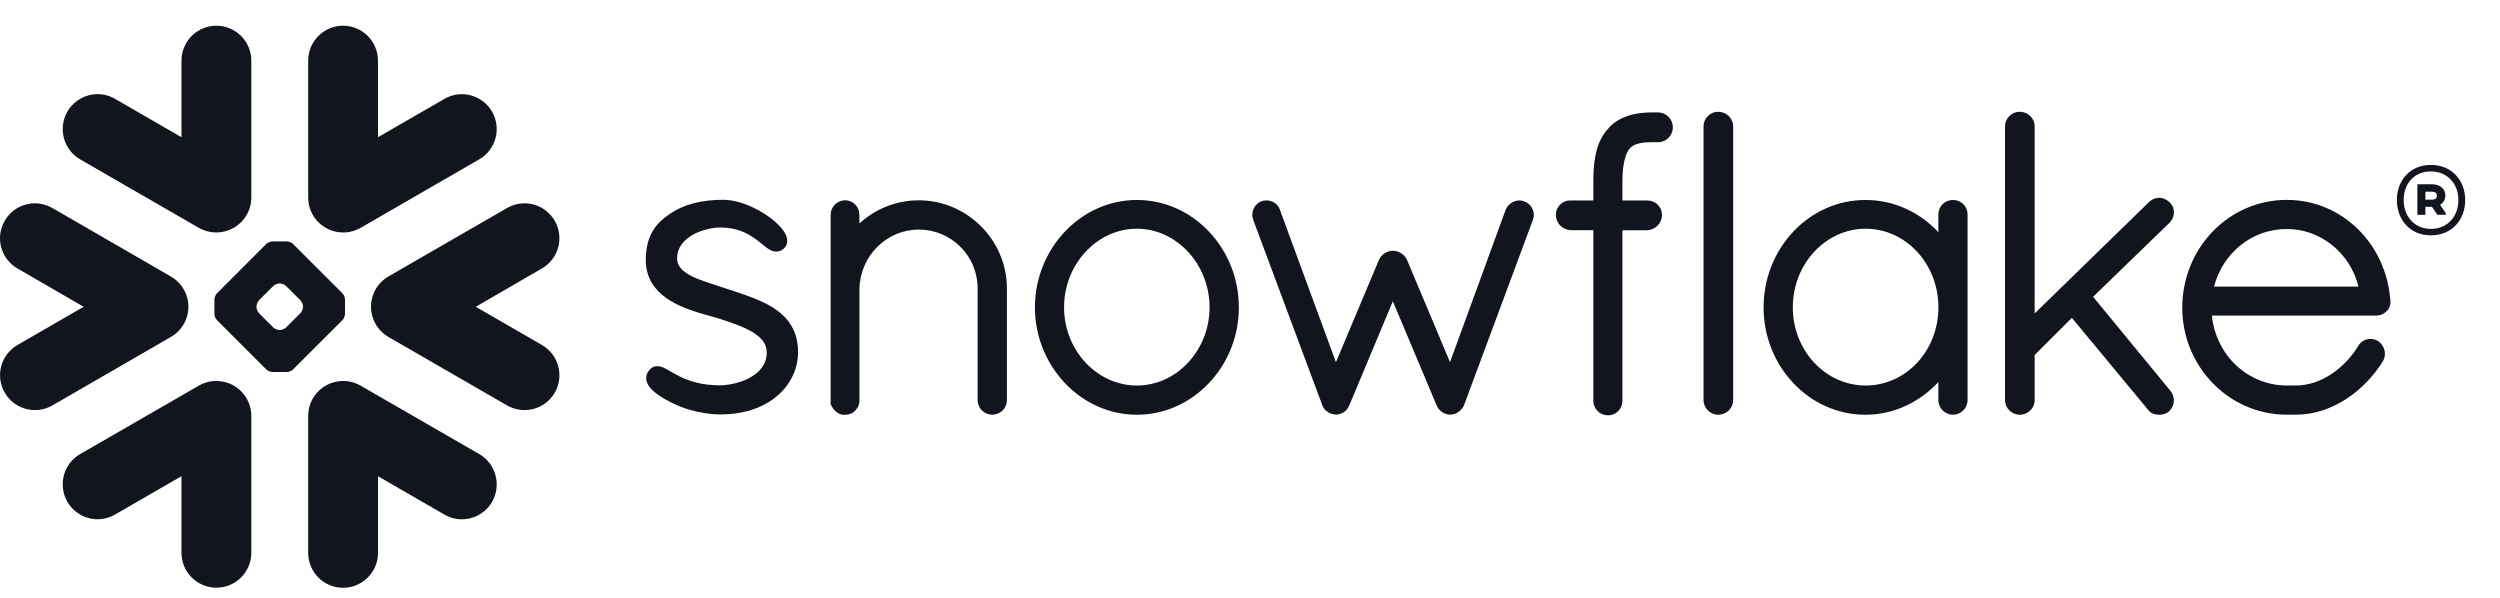 <svg width="138" height="33" viewBox="0 0 138 33" fill="none" xmlns="http://www.w3.org/2000/svg">
<g clip-path="url(#clip0_61_14804)">
<path d="M84.174 11.128C84.171 11.125 84.168 11.125 84.165 11.125C84.074 11.086 83.974 11.064 83.873 11.064C83.714 11.064 83.562 11.112 83.433 11.196C83.3 11.281 83.183 11.407 83.118 11.559V11.562L80.041 19.992L77.666 14.342H77.663C77.595 14.183 77.478 14.06 77.342 13.976C77.203 13.892 77.047 13.843 76.879 13.843C76.717 13.843 76.568 13.895 76.435 13.976C76.306 14.06 76.186 14.183 76.121 14.339L73.743 19.992L70.646 11.566C70.591 11.404 70.481 11.274 70.351 11.193C70.218 11.109 70.063 11.06 69.901 11.06C69.801 11.06 69.697 11.083 69.6 11.122H69.597L69.593 11.125C69.305 11.258 69.13 11.546 69.127 11.861C69.127 11.961 69.146 12.058 69.185 12.155L72.995 22.379V22.383C73.024 22.457 73.066 22.532 73.127 22.606C73.17 22.658 73.238 22.703 73.306 22.742C73.319 22.755 73.338 22.771 73.367 22.791C73.4 22.81 73.442 22.823 73.481 22.83C73.549 22.852 73.639 22.885 73.759 22.885C73.912 22.885 74.054 22.83 74.184 22.749C74.303 22.668 74.41 22.548 74.469 22.392L74.478 22.386L76.885 16.629L79.296 22.363H79.299C79.354 22.515 79.451 22.635 79.565 22.719C79.684 22.81 79.82 22.865 79.963 22.885H80.063C80.161 22.885 80.251 22.869 80.332 22.836C80.413 22.804 80.481 22.762 80.536 22.719C80.666 22.619 80.766 22.486 80.828 22.334V22.331L84.612 12.149C84.647 12.052 84.67 11.954 84.67 11.857C84.664 11.556 84.479 11.258 84.174 11.128ZM66.768 16.966C66.768 15.764 66.305 14.676 65.573 13.892C64.838 13.104 63.837 12.625 62.755 12.625C61.669 12.625 60.668 13.104 59.933 13.892C59.197 14.676 58.737 15.764 58.737 16.966C58.737 18.165 59.197 19.243 59.933 20.024C60.668 20.808 61.669 21.281 62.755 21.281C63.84 21.281 64.841 20.808 65.573 20.024C66.305 19.243 66.768 18.165 66.768 16.966ZM66.746 12.797C67.766 13.875 68.385 15.359 68.385 16.966C68.385 18.573 67.766 20.053 66.746 21.132C65.735 22.211 64.323 22.894 62.755 22.894C61.196 22.894 59.784 22.211 58.77 21.132C57.753 20.053 57.127 18.573 57.127 16.966C57.127 15.359 57.756 13.875 58.77 12.797C59.784 11.718 61.2 11.038 62.755 11.038C64.323 11.038 65.735 11.718 66.746 12.797ZM50.713 11.057C49.45 11.057 48.3 11.55 47.438 12.334V11.864C47.438 11.647 47.357 11.446 47.218 11.3C47.082 11.154 46.877 11.057 46.657 11.057C46.427 11.057 46.22 11.151 46.077 11.3C45.935 11.446 45.851 11.65 45.851 11.867V22.331L45.886 22.366V22.369C45.893 22.405 45.919 22.441 45.941 22.48C46.051 22.671 46.23 22.82 46.453 22.885L46.486 22.894H46.66C46.777 22.894 46.894 22.869 47.004 22.817C47.095 22.774 47.182 22.703 47.253 22.609C47.263 22.6 47.263 22.59 47.276 22.58C47.279 22.58 47.282 22.577 47.286 22.574C47.328 22.518 47.363 22.46 47.386 22.409C47.409 22.347 47.425 22.289 47.435 22.24L47.441 22.211V15.929C47.464 15.032 47.833 14.219 48.426 13.629C49.016 13.04 49.822 12.674 50.716 12.674C51.623 12.674 52.433 13.037 53.02 13.629C53.609 14.216 53.966 15.029 53.966 15.923V22.088C53.966 22.314 54.063 22.522 54.209 22.664C54.358 22.807 54.562 22.891 54.772 22.891C54.989 22.891 55.19 22.807 55.339 22.664C55.488 22.522 55.582 22.314 55.582 22.088V15.92C55.579 13.257 53.402 11.06 50.713 11.057ZM130.189 15.822C129.729 13.96 128.096 12.638 126.233 12.641C124.322 12.641 122.712 13.94 122.213 15.822H130.189ZM131.954 16.584V16.665C131.954 16.888 131.854 17.089 131.702 17.219C131.553 17.352 131.355 17.423 131.144 17.423H122.096C122.327 19.632 124.093 21.262 126.194 21.278H126.729C127.425 21.281 128.103 21.041 128.698 20.643C129.295 20.248 129.813 19.697 130.176 19.091C130.25 18.962 130.358 18.864 130.474 18.803C130.594 18.738 130.723 18.709 130.85 18.709C130.995 18.709 131.135 18.744 131.258 18.819L131.267 18.822L131.278 18.829C131.504 18.997 131.647 19.25 131.647 19.529C131.647 19.671 131.611 19.817 131.534 19.946V19.95L131.53 19.953C131.025 20.756 130.335 21.488 129.519 22.02C128.698 22.554 127.746 22.891 126.729 22.891H126.185C124.598 22.878 123.162 22.208 122.129 21.135C121.098 20.066 120.461 18.599 120.461 16.985C120.461 15.343 121.102 13.856 122.142 12.777C123.182 11.702 124.626 11.034 126.23 11.034C127.759 11.034 129.133 11.643 130.15 12.638C131.167 13.633 131.831 15.016 131.947 16.571L131.954 16.584ZM94.842 6.169C94.622 6.169 94.418 6.259 94.275 6.405C94.129 6.551 94.035 6.752 94.035 6.972V22.088C94.035 22.308 94.129 22.512 94.275 22.655C94.421 22.797 94.622 22.894 94.842 22.894C95.299 22.894 95.668 22.535 95.671 22.091V6.972C95.668 6.528 95.299 6.169 94.842 6.169ZM42.115 16.678C41.464 16.37 40.726 16.143 39.99 15.9C39.31 15.67 38.623 15.476 38.131 15.22C37.885 15.087 37.694 14.948 37.567 14.792C37.441 14.637 37.379 14.478 37.376 14.261C37.376 13.963 37.463 13.723 37.609 13.513C37.83 13.195 38.199 12.949 38.604 12.79C39.005 12.631 39.436 12.557 39.744 12.557C40.658 12.557 41.237 12.861 41.681 13.176C41.902 13.334 42.086 13.496 42.261 13.629C42.352 13.697 42.436 13.762 42.53 13.807C42.624 13.853 42.731 13.889 42.851 13.889C42.925 13.889 43 13.875 43.071 13.846C43.146 13.817 43.207 13.775 43.266 13.723C43.324 13.668 43.376 13.6 43.411 13.529C43.444 13.451 43.457 13.373 43.457 13.296C43.457 13.153 43.411 13.02 43.346 12.894C43.223 12.674 43.035 12.46 42.799 12.249C42.443 11.932 41.976 11.634 41.471 11.407C40.965 11.18 40.421 11.028 39.906 11.028C38.707 11.028 37.71 11.3 36.984 11.799C36.605 12.058 36.271 12.346 36.038 12.742C35.798 13.137 35.666 13.626 35.646 14.261C35.646 14.29 35.646 14.319 35.646 14.345C35.643 14.961 35.84 15.469 36.155 15.868C36.628 16.467 37.331 16.823 38.021 17.079C38.711 17.335 39.398 17.484 39.831 17.63C40.444 17.834 41.092 18.055 41.565 18.346C41.801 18.495 41.992 18.657 42.122 18.832C42.248 19.013 42.319 19.198 42.323 19.438V19.454C42.323 19.797 42.219 20.066 42.054 20.296C41.801 20.64 41.386 20.889 40.943 21.051C40.499 21.206 40.039 21.271 39.744 21.271C38.701 21.271 38.001 21.019 37.493 20.766C37.237 20.64 37.033 20.513 36.848 20.406C36.754 20.358 36.666 20.309 36.579 20.274C36.492 20.238 36.394 20.212 36.287 20.212C36.223 20.212 36.151 20.222 36.083 20.248C36.019 20.277 35.957 20.316 35.905 20.361C35.834 20.429 35.772 20.507 35.73 20.594C35.688 20.682 35.669 20.776 35.669 20.87C35.669 21.028 35.727 21.171 35.811 21.304C35.944 21.492 36.138 21.663 36.378 21.829C36.628 21.997 36.926 22.159 37.269 22.321C38.027 22.681 39.002 22.869 39.741 22.878H39.744C40.894 22.878 41.889 22.613 42.724 21.997C43.544 21.381 44.053 20.465 44.053 19.431C44.053 18.861 43.92 18.378 43.687 17.986C43.334 17.381 42.763 16.989 42.115 16.678ZM107 16.966C107 15.754 106.543 14.666 105.811 13.882C105.082 13.101 104.078 12.625 102.983 12.625C101.895 12.625 100.897 13.101 100.158 13.882C99.426 14.666 98.963 15.751 98.963 16.966C98.963 18.174 99.426 19.256 100.158 20.034C100.89 20.811 101.895 21.281 102.983 21.281C104.081 21.281 105.082 20.811 105.815 20.037C106.543 19.256 107 18.178 107 16.966ZM108.371 11.261C108.52 11.407 108.61 11.614 108.61 11.841V22.088C108.61 22.308 108.516 22.512 108.374 22.655C108.228 22.797 108.027 22.894 107.804 22.894C107.583 22.894 107.379 22.797 107.237 22.655C107.091 22.512 106.997 22.311 106.997 22.088V21.09C105.98 22.185 104.554 22.894 102.98 22.894C101.412 22.894 99.996 22.221 98.986 21.139C97.968 20.063 97.35 18.582 97.35 16.966C97.35 15.35 97.972 13.866 98.986 12.79C99.999 11.711 101.412 11.038 102.98 11.038C104.554 11.038 105.98 11.724 106.997 12.816V11.841C106.997 11.617 107.088 11.407 107.237 11.261C107.386 11.119 107.587 11.038 107.804 11.038C108.021 11.038 108.225 11.122 108.371 11.261ZM119.754 12.301C119.917 12.142 120.003 11.932 120.003 11.721C120.003 11.514 119.917 11.31 119.754 11.161C119.754 11.158 119.751 11.158 119.751 11.158C119.751 11.154 119.747 11.154 119.747 11.154H119.745C119.589 11.002 119.389 10.918 119.184 10.918C118.977 10.918 118.773 11.005 118.617 11.161L112.313 17.303V6.972C112.313 6.528 111.941 6.169 111.484 6.169C111.263 6.169 111.063 6.259 110.917 6.405C110.771 6.551 110.677 6.752 110.677 6.972V22.088C110.677 22.308 110.774 22.512 110.917 22.655C111.063 22.797 111.263 22.894 111.484 22.894C111.941 22.894 112.313 22.535 112.313 22.091V19.596L114.367 17.546L118.552 22.593C118.63 22.71 118.737 22.791 118.843 22.833C118.963 22.878 119.083 22.894 119.187 22.894C119.334 22.894 119.534 22.862 119.715 22.723L119.726 22.716L119.735 22.706C119.903 22.541 119.998 22.321 119.998 22.097C119.998 21.91 119.926 21.718 119.8 21.563L115.539 16.383L119.754 12.301ZM91.515 6.204H91.334C91.311 6.204 91.288 6.204 91.263 6.207C91.24 6.207 91.217 6.204 91.195 6.204C90.728 6.204 90.278 6.256 89.857 6.395C89.442 6.535 89.056 6.761 88.762 7.108C88.454 7.448 88.25 7.856 88.13 8.32C88.007 8.786 87.955 9.311 87.952 9.907V11.064H86.678C86.235 11.064 85.885 11.42 85.885 11.848C85.882 12.078 85.972 12.291 86.118 12.444C86.264 12.593 86.465 12.693 86.688 12.706H87.952V22.107V22.13C87.952 22.35 88.046 22.554 88.195 22.7C88.341 22.843 88.551 22.927 88.775 22.927C89.205 22.924 89.555 22.574 89.558 22.127V12.709H90.929C91.149 12.696 91.353 12.602 91.499 12.453C91.648 12.304 91.739 12.094 91.739 11.867V11.838C91.736 11.413 91.379 11.067 90.939 11.067H89.558V9.917C89.565 9.408 89.62 9.026 89.698 8.751C89.772 8.472 89.873 8.297 89.963 8.19C90.051 8.093 90.168 8.012 90.355 7.95C90.547 7.889 90.809 7.85 91.162 7.85H91.204C91.227 7.85 91.246 7.847 91.266 7.847C91.292 7.847 91.314 7.85 91.34 7.85H91.444H91.518C91.975 7.85 92.341 7.484 92.341 7.027C92.338 6.57 91.972 6.204 91.515 6.204ZM10.313 17.5C10.378 17.293 10.403 17.083 10.4 16.872C10.394 16.72 10.374 16.571 10.329 16.419C10.199 15.945 9.892 15.528 9.432 15.262L2.891 11.482C1.968 10.95 0.789 11.264 0.261 12.188C-0.274 13.108 0.04 14.284 0.963 14.818L4.618 16.934L0.967 19.043C0.043 19.577 -0.274 20.753 0.264 21.676C0.792 22.596 1.971 22.91 2.894 22.379L9.435 18.599C9.875 18.346 10.177 17.948 10.313 17.5ZM12.088 21.038C11.712 21.006 11.32 21.083 10.97 21.291L4.423 25.065C3.503 25.599 3.189 26.779 3.72 27.702C4.255 28.622 5.431 28.939 6.351 28.402L10.018 26.286V30.514C10.018 31.576 10.88 32.441 11.945 32.441C13.008 32.441 13.873 31.576 13.873 30.514V22.959C13.873 21.942 13.086 21.109 12.088 21.038ZM18.794 12.826C19.17 12.858 19.558 12.777 19.912 12.573L26.455 8.796C27.379 8.261 27.69 7.085 27.162 6.162C26.63 5.242 25.451 4.925 24.531 5.459L20.864 7.575V3.347C20.864 2.284 20.002 1.419 18.936 1.419C17.871 1.419 17.012 2.284 17.012 3.347V10.905C17.012 11.915 17.793 12.751 18.794 12.826ZM4.423 8.796L10.97 12.573C11.323 12.774 11.712 12.855 12.088 12.826C13.086 12.751 13.873 11.915 13.873 10.905V3.347C13.873 2.284 13.008 1.419 11.945 1.419C10.88 1.419 10.018 2.284 10.018 3.347V7.575L6.351 5.456C5.431 4.921 4.255 5.239 3.72 6.159C3.189 7.085 3.503 8.261 4.423 8.796ZM16.727 16.917C16.727 16.807 16.659 16.655 16.581 16.574L15.794 15.79C15.716 15.712 15.564 15.648 15.454 15.648H15.425C15.315 15.648 15.162 15.712 15.085 15.79L14.297 16.574C14.22 16.655 14.158 16.807 14.158 16.917V16.947C14.158 17.057 14.22 17.206 14.297 17.287L15.085 18.074C15.162 18.152 15.315 18.216 15.425 18.216H15.454C15.564 18.216 15.716 18.152 15.794 18.074L16.581 17.287C16.659 17.209 16.727 17.057 16.727 16.947V16.917ZM18.901 17.672L16.18 20.39C16.102 20.471 15.953 20.536 15.839 20.536H15.642H15.24H15.039C14.929 20.536 14.777 20.471 14.696 20.39L11.978 17.672C11.9 17.598 11.835 17.442 11.835 17.332V17.131V16.73V16.532C11.835 16.422 11.9 16.266 11.978 16.189L14.696 13.47C14.774 13.389 14.929 13.325 15.039 13.325H15.24H15.642H15.839C15.95 13.325 16.102 13.389 16.18 13.47L18.901 16.189C18.979 16.266 19.043 16.419 19.043 16.532V16.73V17.131V17.332C19.043 17.442 18.979 17.594 18.901 17.672ZM26.455 25.065L19.912 21.291C19.558 21.087 19.17 21.006 18.794 21.038C17.796 21.109 17.012 21.942 17.012 22.959V30.517C17.012 31.58 17.871 32.445 18.936 32.445C20.002 32.445 20.867 31.58 20.867 30.517V26.289L24.531 28.405C25.451 28.939 26.63 28.625 27.162 27.705C27.69 26.782 27.379 25.599 26.455 25.065ZM29.915 14.818L26.261 16.934L29.915 19.043C30.838 19.577 31.156 20.753 30.622 21.676C30.09 22.596 28.911 22.91 27.991 22.379L21.441 18.599C21.003 18.343 20.702 17.944 20.566 17.5C20.501 17.293 20.472 17.083 20.479 16.872C20.482 16.72 20.505 16.571 20.547 16.419C20.676 15.945 20.984 15.528 21.437 15.262L27.991 11.482C28.911 10.95 30.09 11.264 30.622 12.188C31.153 13.111 30.838 14.287 29.915 14.818ZM136.079 11.047C136.079 12.107 135.369 12.991 134.183 12.991C133.007 12.991 132.307 12.097 132.307 11.047C132.307 9.988 133.007 9.104 134.183 9.104C135.369 9.104 136.079 9.988 136.079 11.047ZM135.703 11.047C135.703 10.147 135.101 9.463 134.183 9.463C133.282 9.463 132.683 10.114 132.683 11.047C132.683 11.941 133.282 12.635 134.183 12.635C135.101 12.635 135.703 11.948 135.703 11.047ZM133.438 10.173H134.248C134.691 10.173 134.983 10.416 134.983 10.791C134.983 11.025 134.866 11.2 134.691 11.306L135.009 11.767V11.857H134.55L134.241 11.417H133.882V11.857H133.438V10.173ZM134.241 10.581H133.882V11.021H134.241C134.41 11.021 134.517 10.947 134.517 10.804C134.517 10.655 134.416 10.581 134.241 10.581Z" fill="#13151E"/>
</g>
<defs>
<clipPath id="clip0_61_14804">
<rect width="137.143" height="32" fill="white" transform="translate(0 0.5)"/>
</clipPath>
</defs>
</svg>
